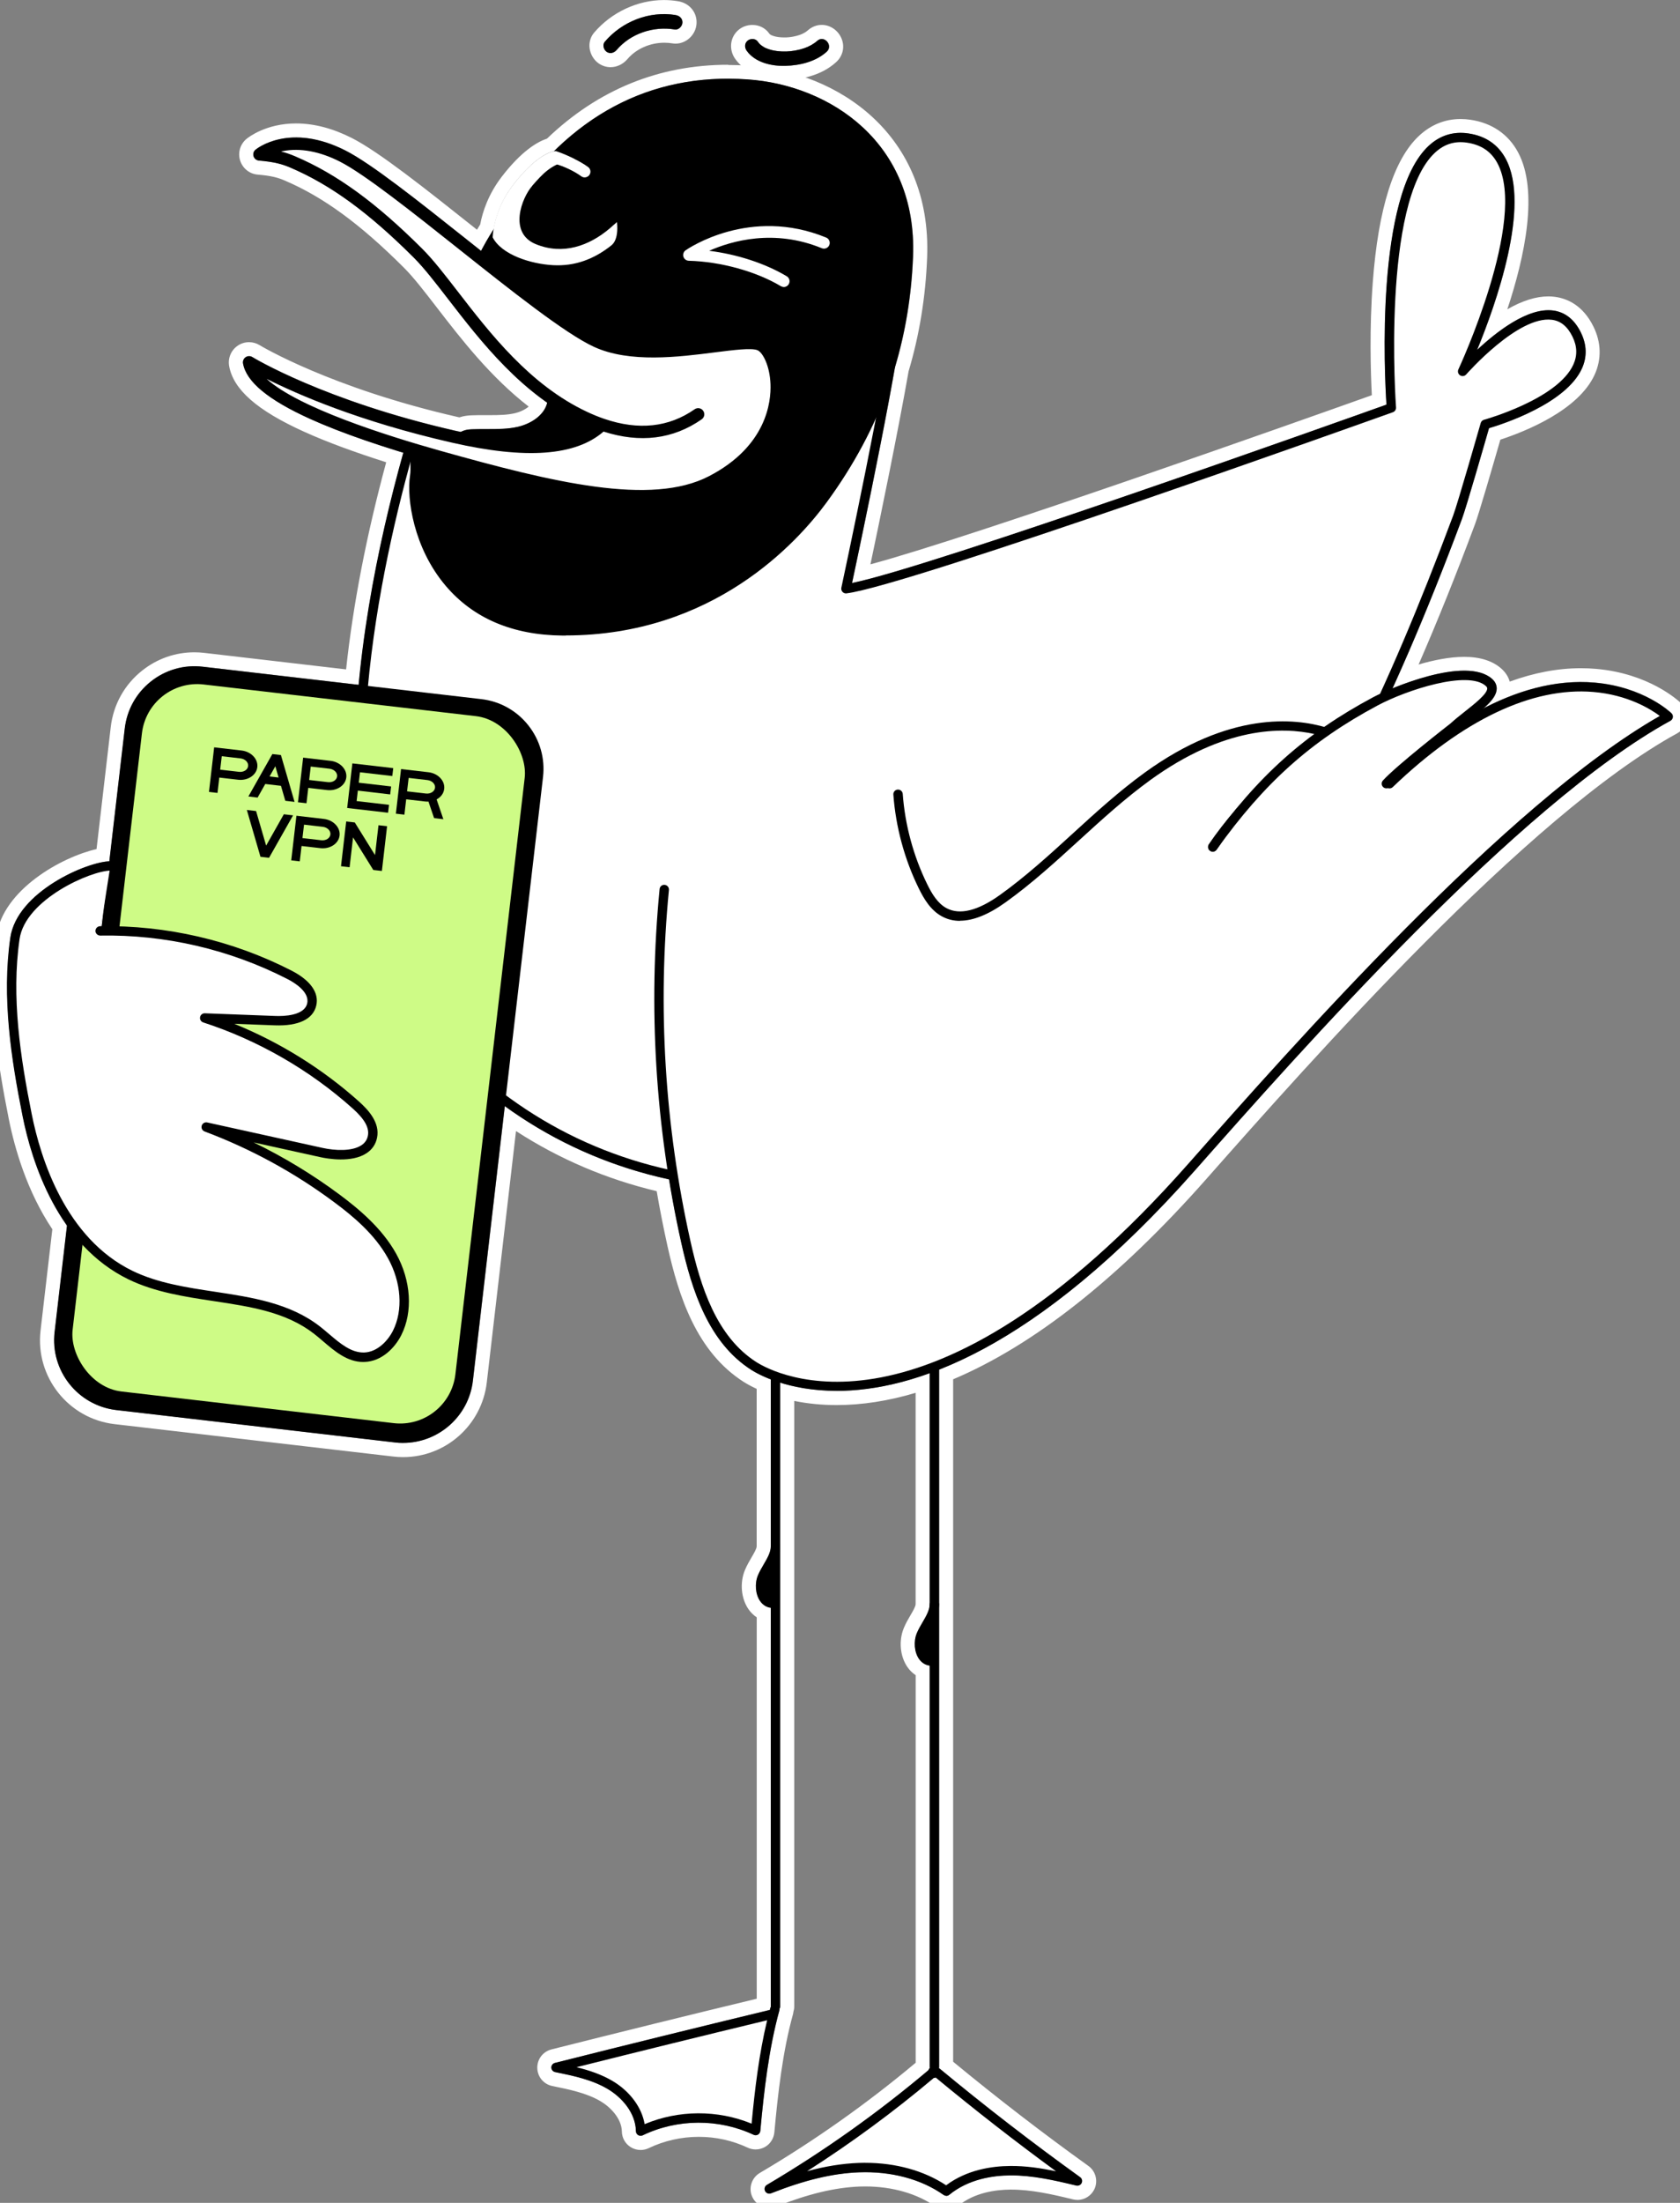 <?xml version="1.0" encoding="UTF-8"?> <svg xmlns="http://www.w3.org/2000/svg" id="_лой_1" viewBox="0 0 340.23 445.95"><rect x="0" y="0" width="340.23" height="445.95" fill="#808080" stroke="none"/> <defs> <style>.cls-1{fill:#fff;}.cls-2{fill:#cefb86;}</style> </defs> <g> <path class="cls-1" d="M147.48,15.96c1.29,0,2.6,.04,3.92,.13,16.78,1.14,34.43,12.86,33.53,35.88-.31,7.85-1.53,15.31-3.68,22.46-2.67,15.22-7.43,37.75-8.68,43.6,15.75-3.14,99.78-33.1,108.23-36.11-.38-5.8-2.28-42.31,8.54-52.38,1.89-1.76,4.07-2.64,6.49-2.64,.51,0,1.03,.04,1.57,.12,3.46,.51,6,2.24,7.55,5.13,5.11,9.52-2.01,29.51-5.79,38.69,3.68-3.45,9.5-8.04,14.43-8.04,.33,0,.65,.02,.96,.06,2.43,.32,4.32,1.81,5.62,4.45,1.21,2.46,1.28,4.91,.22,7.27-3.22,7.14-16.03,11.27-18.82,12.09-.81,2.81-4.6,16-5.49,18.4-4.77,12.76-9.43,24.11-14.05,34.27,4-1.64,9.86-3.58,14.53-3.58,2.29,0,4.29,.47,5.64,1.67,.8,.71,.94,1.48,.93,2-.04,1.31-1.09,2.58-2.6,3.91,6.13-3.17,12.79-5.29,19.64-5.29,.94,0,1.88,.04,2.82,.12,9.91,.87,15.31,5.98,15.53,6.2,.22,.21,.32,.51,.28,.81-.04,.3-.22,.56-.49,.71-30.72,16.83-74.95,66.87-96.2,90.92-20.53,23.24-37.98,34.95-51.91,40.44v141.16c0,.08-.03,.16-.05,.23,.06,.04,.12,.08,.18,.13,9.18,7.61,18.75,15,28.43,21.96,.37,.27,.5,.76,.31,1.17-.16,.34-.5,.55-.86,.55-.07,0-.15,0-.22-.03-4.46-1.08-8.82-2.06-13.18-2.06-.07,0-.15,0-.22,0-3.46,.03-8.41,.73-12.32,3.93-.17,.14-.39,.22-.6,.22-.19,0-.38-.06-.55-.17-4.24-3-9.84-4.61-15.88-4.61-.43,0-.85,0-1.29,.02-5.33,.21-10.98,1.56-17.8,4.25-.11,.05-.23,.07-.35,.07-.35,0-.69-.2-.86-.53-.22-.45-.06-.98,.37-1.24,11.5-6.79,22.5-14.6,32.71-23.22,.06-.17,.17-.32,.31-.45-.02-.07-.04-.14-.04-.22v-81.25c-.86-.11-1.63-.56-2.17-1.34-.95-1.36-1.13-3.55-.44-5.21,.33-.78,.76-1.52,1.17-2.22,.72-1.23,1.41-2.4,1.44-3.64v-46.77c-7.34,2.66-13.65,3.58-18.85,3.58h0c-4.75,0-8.57-.76-11.43-1.66v126.25c0,.18-.06,.34-.15,.48,.02,.13,.01,.26-.02,.39-2.13,7.75-3.11,16.29-3.85,24.36-.03,.31-.21,.58-.47,.74-.15,.08-.31,.13-.47,.13-.14,0-.28-.03-.4-.09-3.49-1.64-7.3-2.46-11.12-2.46s-7.81,.86-11.36,2.57c-.13,.06-.27,.09-.41,.09-.17,0-.35-.05-.5-.14-.28-.17-.45-.47-.45-.79-.07-3.81-2.96-6.9-5.66-8.51-3.22-1.93-7.03-2.71-10.71-3.46-.43-.09-.75-.47-.76-.91-.01-.44,.29-.83,.72-.94,14.31-3.6,28.87-7.19,43.28-10.67,.08-.02,.17-.02,.23-.03,.04-.13,.07-.27,.11-.4,.03-.09,.08-.17,.13-.25,0-.04-.02-.07-.02-.11v-80.69c-.86-.11-1.63-.56-2.17-1.34-.95-1.36-1.13-3.55-.44-5.21,.33-.78,.76-1.52,1.17-2.22,.72-1.23,1.41-2.4,1.44-3.64v-33.8c-2.03-.78-3.35-1.55-3.92-1.91-8.7-5.53-12.07-16.13-14.22-25.77-.95-4.26-1.77-8.53-2.47-12.82-12.09-2.62-23.32-7.62-33.27-14.83l-6.46,55.59c-.84,7.24-7.01,12.59-14.13,12.59-.55,0-1.1-.03-1.65-.1l-56.43-6.56c-7.8-.91-13.4-7.99-12.49-15.78l2.51-21.57c-5.28-7.47-7.81-16.3-8.99-22.2-2.32-11.61-4.22-24.02-2.48-36.06,1.33-9.2,15.19-15.27,20.04-15.48l3.13-26.89c.44-3.78,2.32-7.16,5.3-9.52,2.54-2.01,5.61-3.08,8.8-3.08,.56,0,1.12,.03,1.68,.1l31.58,3.67c1.61-17.2,5.36-33.82,9.05-47-7.65-2.34-14-4.64-18.92-6.87-8.47-3.84-12.9-7.51-13.55-11.22-.08-.48,.12-.97,.53-1.25,.21-.14,.45-.21,.7-.21,.23,0,.45,.06,.66,.19,.14,.09,14.55,8.86,41.02,14.9,.41,.09,.81,.18,1.22,.26,.82-.47,1.77-.52,2.21-.54,.81-.03,1.63-.04,2.42-.04,.19,0,.38,0,.56,0,.24,0,.48,0,.72,0,1.98,0,3.85-.04,5.66-.47,2.33-.54,5.25-2.14,5.91-4.88-8.43-5.92-14.76-14.1-20.06-20.96-2.62-3.39-4.88-6.32-6.96-8.39-9.12-9.11-16.82-14.73-24.96-18.22-1.7-.73-3.23-1.17-6.43-1.45-.5-.04-.93-.39-1.08-.87-.15-.48,0-1.01,.4-1.33,.18-.15,3.08-2.47,8.2-2.47,2.73,0,6.1,.66,10.02,2.65,5.23,2.66,14.59,10.09,24.49,17.96,.99,.79,1.99,1.58,2.98,2.37,.85-1.62,1.62-2.92,2.52-4.34,.31-1.95,1.21-5.43,3.88-8.93,4.39-5.73,7.42-6.76,8.39-6.94,9.92-9.74,21.72-14.66,35.24-14.66M20.46,187.49h.16l.46-3.93-.62,3.93M147.48,13.11h0c-14.01,0-26.36,5.03-36.7,14.95-1.95,.65-5.18,2.51-9.2,7.76-2.72,3.56-3.86,7.1-4.33,9.62-.23,.36-.44,.72-.65,1.07l-.36-.29c-10.02-7.96-19.49-15.49-24.97-18.27-3.87-1.97-7.68-2.96-11.32-2.96-6.06,0-9.63,2.8-10.02,3.12-1.29,1.07-1.8,2.79-1.3,4.38,.5,1.59,1.9,2.72,3.56,2.86,2.83,.24,4.09,.6,5.55,1.23,7.79,3.34,15.22,8.78,24.07,17.62,1.95,1.95,4.16,4.81,6.71,8.12,4.85,6.28,10.79,13.98,18.55,19.99-.75,.63-1.81,1.11-2.79,1.34-1.56,.36-3.27,.39-5.02,.39h-1.29c-.8,0-1.66,0-2.54,.04-.63,.03-1.48,.1-2.39,.41-.1-.02-.19-.04-.29-.06-25.8-5.88-40.02-14.46-40.16-14.55-.65-.4-1.39-.61-2.15-.61-.82,0-1.62,.24-2.3,.71-1.33,.9-2.01,2.51-1.74,4.09,.84,4.78,5.66,9.02,15.19,13.33,4.43,2.01,10.01,4.08,16.62,6.18-3.98,14.69-6.71,28.77-8.12,41.93l-28.71-3.34c-.66-.08-1.34-.12-2.01-.12-3.86,0-7.52,1.28-10.57,3.69-3.58,2.83-5.84,6.89-6.37,11.42l-2.88,24.73c-7.01,1.58-18.92,8.17-20.28,17.56-1.81,12.47,.13,25.16,2.5,37.03,1.21,6.06,3.72,14.75,8.83,22.37l-2.39,20.51c-1.09,9.36,5.64,17.86,15,18.94l56.43,6.56c.65,.08,1.32,.12,1.98,.12,8.67,0,15.96-6.5,16.96-15.11l5.92-50.9c8.72,5.65,18.28,9.73,28.49,12.17,.64,3.74,1.38,7.46,2.18,11.08,2.27,10.21,5.89,21.46,15.47,27.55,.48,.3,1.34,.81,2.6,1.39v31.87c-.02,.51-.54,1.39-1.04,2.24-.44,.76-.94,1.61-1.34,2.57-1.07,2.58-.78,5.77,.73,7.94,.46,.66,1.02,1.21,1.66,1.63v77.21c-13.88,3.35-27.85,6.8-41.57,10.26-1.73,.44-2.91,1.99-2.87,3.77,.04,1.78,1.29,3.28,3.04,3.64,3.45,.7,7.01,1.43,9.82,3.11,1.94,1.16,4.22,3.46,4.27,6.11,.02,1.3,.7,2.49,1.81,3.17,.6,.37,1.29,.56,1.99,.56,.56,0,1.13-.13,1.63-.37,3.12-1.5,6.62-2.29,10.14-2.29s6.86,.76,9.91,2.19c.5,.24,1.06,.36,1.62,.36,.67,0,1.33-.18,1.9-.51,1.06-.6,1.76-1.71,1.88-2.94,.73-7.95,1.68-16.34,3.76-23.87,.05-.17,.08-.35,.1-.53,.11-.36,.17-.72,.17-1.1v-122.58c2.73,.56,5.6,.84,8.58,.84,5.12,0,10.49-.83,16-2.48v42.78c-.02,.51-.54,1.39-1.04,2.24-.44,.75-.94,1.6-1.34,2.57-1.08,2.58-.78,5.77,.73,7.94,.46,.66,1.02,1.21,1.66,1.63v78.46c-9.87,8.27-20.48,15.77-31.57,22.31-1.7,1-2.35,3.17-1.48,4.94,.64,1.3,1.98,2.13,3.42,2.13,.48,0,.96-.09,1.4-.27,6.5-2.57,11.86-3.85,16.85-4.05,.39-.01,.78-.02,1.17-.02,5.45,0,10.51,1.45,14.23,4.08,.65,.46,1.4,.7,2.19,.7,.88,0,1.73-.31,2.41-.86,3.26-2.67,7.53-3.26,10.53-3.28h.2c4.05,0,8.23,.93,12.51,1.98,.3,.07,.6,.11,.9,.11,1.48,0,2.83-.87,3.45-2.21,.76-1.65,.24-3.62-1.24-4.68-9.32-6.69-18.53-13.79-27.38-21.09v-138.15c16.36-6.91,33.57-20.52,51.2-40.46,21.15-23.94,65.15-73.73,95.43-90.31,1.06-.58,1.78-1.64,1.94-2.83,.16-1.2-.26-2.41-1.13-3.24-.63-.61-6.54-6.05-17.26-6.98-1.01-.09-2.04-.13-3.07-.13-4.65,0-9.46,.91-14.39,2.71-.28-.98-.86-1.88-1.69-2.62-1.78-1.58-4.32-2.39-7.54-2.39-2.99,0-6.29,.69-9.23,1.55,3.79-8.68,7.62-18.2,11.42-28.39,.8-2.14,3.6-11.78,5.14-17.13,5.03-1.65,15.84-5.94,19.11-13.19,1.41-3.13,1.32-6.49-.26-9.7-2.17-4.41-5.44-5.71-7.8-6.02-.43-.06-.88-.09-1.33-.09-2.52,0-5.3,.88-8.31,2.61,3.56-10.73,6.36-23.97,2.18-31.77-1.97-3.68-5.31-5.96-9.65-6.6-.67-.1-1.34-.15-1.98-.15-3.17,0-6,1.14-8.43,3.4-5.1,4.75-8.26,14.73-9.37,29.67-.7,9.36-.42,18.34-.19,22.84-14.54,5.18-80.14,28.46-101.54,34.24,1.93-9.16,5.52-26.52,7.73-39.1,2.18-7.29,3.44-15.03,3.75-23.01,.98-24.92-18.07-37.6-36.19-38.84-1.38-.09-2.76-.14-4.11-.14h0Z"></path> <path class="cls-1" d="M166.43,7.9c1.14,0,2.1,1.58,1,2.58-2.23,2.02-5.44,2.79-8.38,2.86-.12,0-.24,0-.37,0-2.69,0-5.78-.77-7.43-3.03-.47-.64-.49-1.5,.14-2.06,.26-.23,.63-.35,.99-.35,.41,0,.82,.16,1.06,.49,.39,.53,.5,.64,1.01,.98,.1,.07,.21,.13,.32,.2,.06,.04,.09,.05,.1,.06,.01,0,.04,.02,.1,.04,.26,.12,.53,.22,.8,.31,.95,.31,1.98,.44,3.08,.44,.13,0,.26,0,.39,0,1.12-.03,2.5-.26,3.66-.67,.92-.32,1.9-.84,2.6-1.48,.29-.27,.61-.38,.91-.38m0-2.85h0c-1.03,0-2.03,.4-2.83,1.12-.37,.34-1,.69-1.63,.91-.84,.29-1.91,.49-2.8,.51-.11,0-.21,0-.32,0-.87,0-1.58-.1-2.18-.29-.18-.06-.33-.12-.47-.18-.06-.04-.12-.07-.17-.11-.06-.04-.1-.07-.14-.1-.04-.05-.09-.11-.14-.19-.77-1.05-2-1.66-3.36-1.66-1.07,0-2.09,.37-2.86,1.05-1.7,1.48-1.95,4.01-.57,5.89,1.95,2.67,5.5,4.19,9.73,4.19,.15,0,.29,0,.44,0,2.93-.08,7.09-.76,10.22-3.6,1.34-1.22,1.78-3.02,1.13-4.69-.66-1.7-2.28-2.85-4.04-2.85h0Z"></path> <path class="cls-1" d="M134.47,2.85c.8,0,1.6,.06,2.39,.2,.78,.13,1.41,.71,1.35,1.56-.05,.68-.67,1.37-1.38,1.37-.06,0-.12,0-.18-.01-.7-.12-1.4-.17-2.11-.17-3.63,0-7.26,1.51-9.65,4.32-.33,.39-.78,.63-1.25,.63-.26,0-.53-.08-.78-.25-.6-.41-.89-1.43-.38-2.03,2.97-3.49,7.41-5.61,11.98-5.61m0-2.85c-5.34,0-10.62,2.47-14.15,6.61-.73,.86-1.06,2.02-.9,3.18,.17,1.23,.86,2.37,1.85,3.05,.72,.49,1.54,.75,2.39,.75,1.29,0,2.53-.6,3.42-1.64,1.77-2.07,4.56-3.31,7.48-3.31,.55,0,1.11,.05,1.64,.13,.21,.04,.43,.05,.65,.05,2.17,0,4.07-1.8,4.22-4.02,.16-2.26-1.41-4.18-3.73-4.56-.94-.16-1.9-.24-2.86-.24h0Z"></path> </g> <path d="M189.23,419.37c-.53,0-.95-.43-.95-.95V213.49c0-.52,.42-.95,.95-.95s.95,.43,.95,.95v204.93c0,.52-.42,.95-.95,.95Z"></path> <path d="M157.05,407.11c-.53,0-.95-.43-.95-.95V200.16c0-.52,.42-.95,.95-.95s.95,.43,.95,.95v205.99c0,.52-.42,.95-.95,.95Z"></path> <g> <path d="M189.23,324.77c-.05,2.28-1.8,4.11-2.68,6.21-.88,2.1-.08,5.37,2.2,5.28"></path> <path d="M188.66,337.22c-1.02,0-1.93-.49-2.55-1.39-.95-1.36-1.13-3.55-.44-5.21,.33-.78,.76-1.52,1.17-2.22,.72-1.23,1.41-2.4,1.44-3.64,.01-.52,.44-.93,.95-.93h.02c.52,.01,.94,.45,.93,.97-.04,1.74-.88,3.17-1.7,4.56-.4,.68-.78,1.33-1.06,1.99-.45,1.07-.34,2.56,.24,3.4,.28,.4,.63,.59,1.04,.57,.5-.02,.97,.39,.99,.91,.02,.52-.39,.97-.91,.99-.04,0-.08,0-.12,0Z"></path> </g> <g> <path d="M157.05,313.07c-.05,2.28-1.8,4.11-2.68,6.21-.88,2.1-.08,5.37,2.2,5.28"></path> <path d="M156.48,325.51c-1.03,0-1.93-.49-2.55-1.39-.95-1.36-1.13-3.55-.44-5.21,.33-.78,.76-1.52,1.17-2.22,.72-1.23,1.41-2.4,1.44-3.64,.01-.52,.44-.93,.95-.93h.02c.52,.01,.94,.45,.93,.97-.04,1.74-.88,3.17-1.7,4.56-.4,.68-.78,1.33-1.06,1.99-.45,1.07-.34,2.56,.24,3.4,.28,.4,.63,.57,1.04,.57,.49-.02,.97,.39,.99,.91,.02,.52-.39,.97-.91,.99-.04,0-.08,0-.12,0Z"></path> </g> <g> <path class="cls-1" d="M189.04,419.47c-10.38,8.81-21.52,16.74-33.24,23.66,5.8-2.29,11.88-4.07,18.11-4.32,6.23-.24,12.66,1.16,17.75,4.76,3.57-2.92,8.3-4.11,12.91-4.14s9.15,.99,13.63,2.08c-9.75-7-19.25-14.34-28.48-22-.21-.17-.51-.36-.73-.2s.21,.56,.25,.29"></path> <path d="M191.65,444.52c-.19,0-.38-.06-.55-.17-4.54-3.21-10.64-4.83-17.16-4.58-5.33,.21-10.98,1.56-17.8,4.25-.46,.18-.98-.02-1.2-.47-.22-.45-.06-.98,.37-1.24,11.5-6.79,22.5-14.6,32.71-23.22,.07-.21,.21-.4,.4-.54,.26-.19,.96-.54,1.89,.24,9.18,7.61,18.75,15,28.43,21.96,.37,.27,.5,.76,.31,1.17-.19,.41-.64,.63-1.09,.53-4.46-1.08-8.82-2.06-13.18-2.06-.07,0-.14,0-.22,0-3.46,.03-8.41,.73-12.32,3.93-.17,.14-.39,.22-.6,.22Zm-16.4-6.68c6.15,0,11.89,1.59,16.36,4.55,4.23-3.17,9.34-3.89,12.94-3.91,3.14-.04,6.21,.43,9.31,1.07-8.29-6.06-16.46-12.43-24.35-18.96-.08,.03-.16,.05-.25,.06-.05,0-.09,0-.14,0-8.11,6.84-16.71,13.17-25.67,18.89,3.7-1.01,7.12-1.55,10.42-1.68,.46-.02,.93-.03,1.39-.03Z"></path> </g> <g> <path class="cls-1" d="M155.87,407.87c-14.44,3.48-28.86,7.04-43.27,10.67,3.8,.78,7.68,1.58,11.01,3.58,3.33,1.99,6.05,5.43,6.12,9.31,7.23-3.48,16.03-3.53,23.3-.12,.74-8.14,1.71-16.65,3.88-24.53"></path> <path d="M129.73,432.37c-.17,0-.35-.05-.5-.14-.28-.17-.45-.47-.45-.79-.07-3.81-2.96-6.9-5.66-8.51-3.22-1.93-7.03-2.71-10.71-3.46-.43-.09-.75-.47-.76-.91-.01-.44,.29-.83,.72-.94,14.31-3.61,28.87-7.19,43.28-10.67,.08-.02,.17-.02,.23-.03,.04-.13,.07-.27,.11-.4,.14-.51,.66-.8,1.17-.66,.51,.14,.8,.66,.66,1.17-2.13,7.75-3.11,16.29-3.85,24.36-.03,.31-.21,.58-.47,.74-.27,.16-.59,.17-.88,.04-7.06-3.31-15.46-3.27-22.48,.11-.13,.06-.27,.09-.41,.09Zm-12.98-13.89c2.51,.62,5.07,1.46,7.35,2.82,3.51,2.1,5.88,5.35,6.45,8.71,6.86-2.89,14.77-2.93,21.66-.1,.65-6.93,1.52-14.15,3.15-20.93-12.85,3.1-25.81,6.29-38.6,9.5Z"></path> </g> <g> <path class="cls-1" d="M319.3,67.73c-5.98-12.17-23.09,7.46-23.09,7.46,0,0,20.79-44.31,1.03-47.24-19.77-2.93-15.46,54.62-15.46,54.62,0,0-98.22,35.18-110.45,36.62,0,0,10.26-47.78,10.77-57.52l-5.19,.54c-.2,.43-.43,.86-.71,1.3-8.92,13.79-24.93,22.94-39.81,28.9-14.53,5.82-32.62,8.58-45.76-1.3-2.49-.54-4.9-1.28-7.17-2.24-10.09,34.78-21.64,96.15,9.75,126.29,35.53,34.11,84.08,27.58,111.56,12.65,39.73-21.59,63.08-49.91,90.4-123.06,.98-2.62,5.61-18.84,5.61-18.84,0,0,24.21-6.6,18.52-18.18Z"></path> <path d="M320.15,67.31c-1.3-2.63-3.18-4.13-5.61-4.45-5.12-.67-11.48,4.3-15.4,7.97,3.78-9.19,10.9-29.18,5.79-38.69-1.55-2.89-4.09-4.62-7.55-5.13-3.06-.45-5.77,.39-8.06,2.52-10.83,10.07-8.92,46.58-8.54,52.38-8.45,3.02-92.48,32.97-108.23,36.11,1.71-8.02,10.03-47.41,10.5-56.31,.01-.28-.09-.55-.3-.74-.2-.19-.48-.28-.75-.26l-4.69,.49c-.23,.66-.54,1.33-.95,2.01l4.7-.49c-1.1,11.64-10.57,55.8-10.67,56.26-.06,.3,.02,.61,.23,.84,.21,.23,.51,.34,.81,.3,12.19-1.44,106.64-35.24,110.66-36.67,.4-.14,.66-.54,.63-.97-.03-.41-2.97-41.48,7.89-51.57,1.87-1.74,3.99-2.4,6.48-2.03,2.87,.43,4.89,1.78,6.16,4.15,6.16,11.48-7.76,41.45-7.9,41.75-.2,.43-.06,.94,.34,1.2,.39,.26,.92,.19,1.24-.17,.1-.12,10.51-11.96,17.37-11.07,1.78,.23,3.14,1.35,4.15,3.4,.96,1.95,1.02,3.8,.19,5.65-3.17,7.04-17.96,11.15-18.11,11.19-.32,.09-.57,.34-.66,.66-.05,.16-4.63,16.21-5.59,18.76-13.79,36.91-26.25,61.77-40.42,80.63-13.18,17.54-28.46,30.47-49.55,41.93-15.24,8.28-34.28,12.64-52.27,11.95-22.29-.85-42.4-9.31-58.17-24.45-15.99-15.35-22.51-40.6-19.4-75.04,1.68-18.59,5.87-36.43,9.87-50.21-.59-.23-1.18-.48-1.76-.74-10.03,34.49-21.98,96.69,9.97,127.37,16.11,15.47,36.66,24.11,59.42,24.98,1.26,.05,2.52,.07,3.78,.07,17.17,0,35-4.39,49.47-12.25,36.36-19.76,61.61-45.31,90.84-123.56,.9-2.4,4.68-15.59,5.49-18.4,2.79-.83,15.6-4.96,18.82-12.09,1.07-2.36,.99-4.81-.22-7.27Z"></path> </g> <g> <g> <rect x="18.81" y="138.7" width="83.38" height="149.59" rx="13.28" ry="13.28" transform="translate(25.06 -5.56) rotate(6.63)"></rect> <path d="M81.62,292.11c-.55,0-1.1-.03-1.65-.1l-56.43-6.56c-7.8-.91-13.4-7.99-12.49-15.78l14.21-122.2c.44-3.78,2.32-7.16,5.3-9.52,2.98-2.36,6.7-3.42,10.48-2.98l56.43,6.56c3.78,.44,7.16,2.32,9.52,5.3s3.42,6.7,2.98,10.48l-14.21,122.2c-.84,7.24-7.01,12.59-14.13,12.59Zm-1.43-1.98c6.76,.78,12.89-4.07,13.68-10.83l14.21-122.2c.38-3.27-.54-6.5-2.58-9.08-2.04-2.58-4.97-4.22-8.25-4.6l-56.43-6.56c-3.28-.38-6.5,.54-9.08,2.58-2.58,2.05-4.22,4.97-4.6,8.25l-14.21,122.2c-.79,6.75,4.07,12.89,10.83,13.68l56.43,6.56Z"></path> </g> <rect class="cls-2" x="21.48" y="141.29" width="78.04" height="144.09" rx="11.27" ry="11.27" transform="translate(25.02 -5.56) rotate(6.63)"></rect> <g> <path class="cls-1" d="M20.29,188.44c13.24-.24,26.53,2.84,38.31,8.88,2.42,1.24,5.15,3.37,4.54,6.02-.66,2.88-4.48,3.39-7.43,3.28l-14.25-.54c11.29,3.66,21.8,9.71,30.63,17.64,1.89,1.69,3.86,3.94,3.35,6.42-.81,3.95-6.38,4.06-10.31,3.19l-23.35-5.15c9.43,3.54,18.36,8.41,26.45,14.42,4.35,3.23,8.54,6.9,11.18,11.64,2.63,4.74,3.48,10.75,1.04,15.59-1.3,2.58-3.75,4.83-6.64,4.93-3.77,.14-6.62-3.15-9.59-5.47-10.44-8.15-25.86-5.36-37.77-11.15-12-5.83-18.34-19.34-20.95-32.43-2.34-11.73-4.18-23.9-2.47-35.74,1.24-8.58,14.87-14.65,19.32-14.67"></path> <path d="M73.58,275.72c-3.24,0-5.75-2.14-8.17-4.21-.59-.51-1.18-1.01-1.77-1.47-5.68-4.43-12.82-5.51-20.38-6.65-5.84-.88-11.88-1.8-17.23-4.39-14.32-6.95-19.6-23.72-21.47-33.1-2.32-11.61-4.22-24.02-2.48-36.06,1.35-9.34,15.62-15.46,20.26-15.49h0c.52,0,.95,.42,.95,.94,0,.52-.42,.95-.94,.96-3.96,.02-17.22,5.81-18.39,13.86-1.7,11.76,.17,23.97,2.46,35.41,1.8,9.03,6.86,25.17,20.43,31.76,5.09,2.47,10.98,3.36,16.68,4.22,7.47,1.13,15.19,2.3,21.26,7.03,.62,.48,1.22,1,1.84,1.52,2.32,1.98,4.51,3.82,7.13,3.75,2.71-.1,4.83-2.44,5.82-4.41,2.09-4.16,1.7-9.8-1.02-14.7-2.69-4.84-7.02-8.45-10.91-11.34-8.03-5.97-16.85-10.78-26.22-14.3-.47-.18-.72-.68-.58-1.16s.63-.77,1.12-.66l23.35,5.15c2.54,.56,5.94,.72,7.85-.52,.72-.47,1.16-1.1,1.33-1.92,.33-1.61-.64-3.36-3.05-5.52-8.7-7.8-19.18-13.83-30.29-17.44-.45-.15-.73-.6-.64-1.07,.08-.47,.5-.8,.97-.78l14.25,.54c1.75,.07,5.9-.05,6.47-2.54,.54-2.34-2.65-4.25-4.05-4.96-11.67-5.97-24.73-9.01-37.86-8.77-.49,0-.96-.41-.97-.93,0-.52,.41-.96,.93-.97,13.39-.23,26.82,2.86,38.76,8.98,3.84,1.97,5.63,4.48,5.03,7.08-.64,2.77-3.61,4.18-8.39,4.01l-8.21-.31c9.23,3.75,17.88,9.12,25.27,15.75,1.86,1.67,4.27,4.25,3.64,7.32-.27,1.33-1,2.39-2.15,3.14-3.02,1.97-7.88,1.1-9.3,.79l-13.54-2.99c6.11,2.97,11.94,6.5,17.41,10.57,3.81,2.84,8.56,6.76,11.44,11.94,3.03,5.45,3.43,11.77,1.06,16.48-1.28,2.55-3.92,5.33-7.45,5.45-.09,0-.18,0-.27,0Z"></path> </g> <g> <path class="cls-1" d="M281.41,158.64c35.35-33.93,56.42-13.57,56.42-13.57-30,16.43-72.23,63.71-96.45,91.13-47.09,53.29-78.94,46.53-88.69,40.34-8.3-5.27-11.66-15.58-13.8-25.17-5.2-23.34-6.68-47.5-4.36-71.3"></path> <path d="M169.43,281.56c-9.94,0-15.85-3.33-17.25-4.22-8.7-5.53-12.07-16.13-14.22-25.77-5.24-23.52-6.71-47.61-4.38-71.59,.05-.52,.5-.91,1.04-.85,.52,.05,.9,.52,.85,1.04-2.32,23.79-.85,47.67,4.34,71,2.06,9.26,5.27,19.42,13.38,24.58,3.41,2.17,34.81,19.44,87.47-40.17,21.04-23.82,64.53-73.03,95.48-90.65-1.94-1.44-6.57-4.28-13.48-4.85-12.37-1.03-26.4,5.63-40.6,19.26-.38,.36-.98,.35-1.34-.03-.36-.38-.35-.98,.03-1.34,10.22-9.81,25.83-21.2,42.21-19.77,9.91,.87,15.31,5.98,15.53,6.2,.22,.21,.32,.51,.28,.81-.04,.3-.22,.56-.49,.71-30.72,16.83-74.95,66.87-96.2,90.92-32.55,36.84-57.37,44.73-72.66,44.73Z"></path> </g> <g> <path class="cls-1" d="M181.86,160.79c.47,6.47,2.2,12.84,5.07,18.66,1.01,2.06,2.27,4.15,4.29,5.23,3.78,2.03,8.39-.25,11.88-2.76,10.4-7.46,18.95-17.26,29.31-24.76,10.37-7.5,23.68-12.67,35.93-8.97,0,0-14.76,11.32-22.72,23.27"></path> <path d="M194.42,186.42c-1.32,0-2.54-.3-3.65-.9-2.29-1.23-3.66-3.55-4.69-5.65-2.9-5.89-4.68-12.47-5.16-19.01-.04-.52,.35-.98,.88-1.02,.54-.03,.98,.36,1.02,.88,.46,6.3,2.18,12.64,4.97,18.31,.9,1.83,2.07,3.84,3.88,4.81,2.7,1.45,6.36,.54,10.87-2.69,5.2-3.73,10.04-8.14,14.71-12.41,4.63-4.23,9.42-8.6,14.6-12.35,17.15-12.41,30.39-11.03,36.76-9.11,.34,.1,.6,.39,.66,.74,.06,.35-.07,.71-.36,.92-.15,.11-14.73,11.36-22.51,23.04-.29,.44-.88,.55-1.32,.26-.44-.29-.55-.88-.26-1.32,6.46-9.7,17.46-19.07,21.44-22.31-6.55-1.48-18.31-1.55-33.3,9.3-5.09,3.69-9.84,8.02-14.43,12.21-4.72,4.31-9.59,8.76-14.89,12.55-3.45,2.48-6.54,3.72-9.23,3.72Z"></path> </g> <g> <path class="cls-1" d="M245.61,171.46c10.66-14.93,20.69-22.95,32.94-29.49,4.82-2.57,18.53-7.8,22.99-3.83,2.59,2.3-3.64,5.77-7.2,9.06,0,0-10.89,8.46-13.57,11.43"></path> <path d="M245.61,172.42c-.19,0-.38-.06-.55-.18-.43-.3-.53-.9-.22-1.33,9.85-13.79,19.48-22.42,33.26-29.77,3.5-1.87,18.79-8.4,24.07-3.7,.8,.71,.94,1.48,.93,2-.06,1.98-2.43,3.86-5.18,6.03-1.02,.81-2.07,1.64-2.94,2.44-.17,.14-10.92,8.49-13.51,11.37-.35,.39-.95,.42-1.34,.07-.39-.35-.42-.95-.07-1.34,2.7-3,13.24-11.2,13.69-11.55,.86-.8,1.94-1.65,2.99-2.48,1.97-1.56,4.42-3.49,4.45-4.59,0-.08,0-.26-.29-.53-3.63-3.22-16.01,.8-21.92,3.96-13.5,7.21-22.95,15.67-32.61,29.2-.18,.26-.48,.4-.77,.4Z"></path> </g> </g> <g> <path d="M151.29,17.33c-20.14-1.37-35.66,7.91-47.24,25.17-3.19,4.76-4.43,6.57-6.72,11.23,1.97,.66,2.47,4.23,4.35,4.89,3.92,1.38,22.03,18.41,26.8,27.33,3.56,4.18,.16,12.35-6.35,10.32-7.18-2.24-14.78-1.91-22.1-3.44-5.05-1.06-9.99-4.4-15.12-5.03-1.02,4.64-.28,6.28-.65,8.74-1.07,7.03,3.35,30.61,29.63,30.87,25.47,.25,42.95-13.35,52.54-26.44,10.79-14.73,16.51-30.8,17.23-49.05,.86-21.85-15.62-33.45-32.37-34.59Z"></path> <path d="M114.58,128.66c-.23,0-.46,0-.7,0-10.07-.1-18.02-3.48-23.61-10.06-6.56-7.71-7.92-17.74-7.24-22.25,.13-.83,.11-1.58,.09-2.46-.04-1.49-.08-3.35,.58-6.37,.14-.63,.72-1.05,1.37-.97,2.96,.36,5.82,1.56,8.58,2.72,2.29,.96,4.45,1.86,6.63,2.32,3.01,.63,6.15,.95,9.18,1.25,4.3,.43,8.75,.88,13.04,2.22,3.03,.94,4.65-.91,5.2-1.75,1.35-2.04,1.28-4.87-.17-6.57-.06-.07-.11-.14-.15-.22-4.68-8.75-22.63-25.51-26.11-26.74-1.37-.48-2.12-1.8-2.79-2.96-.49-.86-1-1.74-1.55-1.93-.34-.11-.61-.37-.75-.7-.14-.33-.13-.71,.03-1.03,2.25-4.57,3.49-6.43,6.49-10.9l.31-.47c12.34-18.41,28.61-27.06,48.35-25.72,16.78,1.14,34.43,12.86,33.53,35.88-.72,18.41-6.44,34.68-17.47,49.74-5.96,8.14-23,26.95-52.86,26.95Zm-28.68-39.44c-.36,2.05-.33,3.4-.3,4.62,.02,.95,.05,1.84-.11,2.89-.52,3.44,.42,12.92,6.67,20.26,5.11,6,12.42,9.09,21.74,9.18,29.13,.3,45.74-18.04,51.53-25.93,10.73-14.64,16.29-30.46,16.99-48.36,.84-21.36-15.59-32.24-31.21-33.3-18.8-1.28-34.31,7.01-46.12,24.62l-.31,.47c-2.7,4.03-3.95,5.88-5.82,9.6,.72,.64,1.23,1.52,1.69,2.33,.45,.78,.96,1.67,1.45,1.85,4.47,1.57,22.55,18.83,27.42,27.8,2.09,2.56,2.21,6.51,.26,9.45-1.8,2.73-4.8,3.76-8.02,2.75-4.05-1.26-8.37-1.7-12.54-2.12-3.1-.31-6.31-.64-9.44-1.29-2.42-.51-4.79-1.5-7.09-2.46-2.33-.98-4.56-1.91-6.79-2.36Z"></path> </g> <g id="laugh"> <g> <path d="M112.06,81.64c-.66,3.14-3.76,5.25-6.89,5.98-3.13,.73-6.39,.4-9.6,.54-.8,.03-1.72,.17-2.15,.85-.27,.43-.26,.98-.23,1.49,.14,2.44,.57,4.97,2.01,6.94,2.01,2.76,5.6,3.89,9,4.2,7.93,.74,16.47-2.5,20.76-9.21,.48-.76,.92-1.57,1.04-2.47,.27-2-1.05-3.83-2.4-5.33-1.37-1.52-2.89-2.98-4.76-3.82s-4.17-.96-5.91,.12"></path> <path d="M106.52,102.98c-.81,0-1.62-.04-2.43-.11-3.16-.29-7.44-1.35-9.89-4.71-1.74-2.38-2.11-5.31-2.24-7.6-.04-.69-.04-1.48,.42-2.22,.83-1.33,2.52-1.41,3.15-1.43,1-.04,2.01-.04,2.99-.04,2.24,0,4.35,0,6.38-.47,2.37-.55,5.36-2.2,5.95-5.02,.1-.49,.49-.86,.95-.96,.1-.22,.26-.41,.48-.55,1.97-1.23,4.61-1.3,7.07-.2,2.16,.97,3.83,2.62,5.18,4.12,1.45,1.6,3.06,3.77,2.71,6.33-.16,1.18-.74,2.21-1.23,2.97-3.94,6.16-11.41,9.89-19.49,9.89Zm-8.59-13.62c-.77,0-1.55,0-2.31,.04-.98,.04-1.13,.24-1.14,.26-.08,.13-.05,.59-.04,.76,.11,1.95,.42,4.42,1.77,6.28,1.9,2.61,5.46,3.45,8.11,3.7,7.95,.74,15.82-2.74,19.6-8.64,.37-.58,.76-1.27,.86-1.96,.21-1.54-1.01-3.12-2.1-4.33-1.18-1.3-2.61-2.74-4.35-3.52-1.68-.75-3.49-.73-4.74,.04-.12,.07-.24,.12-.36,.15-.94,3.82-4.75,5.99-7.77,6.69-2.32,.54-4.67,.53-6.95,.53-.19,0-.38,0-.57,0Z"></path> </g> <g> <path class="cls-1" d="M141.39,83.87c-6.95,4.86-14.97,4.42-23.08,.61-16.55-7.78-26.18-25.76-33.63-33.19s-15.68-14.33-25.35-18.48c-1.89-.81-3.54-1.26-6.81-1.55,0,0,6.17-5.1,16.87,.33,10.7,5.44,40.46,32.43,51.42,37.48,10.96,5.06,28.99-1.05,33.09,.67,4.1,1.73,7.78,18.67-9.74,27.76-12.24,6.34-33.02,1.2-55.3-5.05-18.24-5.12-37.19-12-38.43-19.11,0,0,14.37,8.89,41.4,15.05,16.25,3.71,25.41,2.13,30.11-2.45"></path> <path d="M129.83,101.67c-11.48,0-25.72-3.64-41.31-8.01-10.78-3.02-19.44-6.01-25.76-8.87-8.47-3.84-12.9-7.51-13.55-11.22-.08-.48,.12-.97,.53-1.25s.93-.29,1.35-.03c.14,.09,14.55,8.86,41.02,14.9,12.96,2.95,22.14,2.67,27.37-.83-.56-.23-1.12-.48-1.69-.75-12.07-5.68-20.36-16.42-27.02-25.04-2.62-3.39-4.88-6.32-6.95-8.39-9.12-9.11-16.82-14.73-24.96-18.22-1.7-.73-3.22-1.17-6.43-1.45-.5-.04-.93-.39-1.08-.87-.15-.48,0-1.01,.4-1.33,.28-.23,6.93-5.56,18.23,.18,5.23,2.66,14.59,10.09,24.49,17.96,10.47,8.32,21.3,16.92,26.88,19.5,6.57,3.03,16.16,1.81,23.16,.91,4.68-.6,8.06-1.03,9.89-.26,2.27,.96,3.98,4.68,4.15,9.06,.16,4.06-.86,14.24-13.8,20.95-4.16,2.16-9.18,3.06-14.89,3.06Zm-75.81-24.95c6.39,5.79,23.98,11.4,35.17,14.54,22.82,6.41,42.67,11.22,54.39,5.14,11.67-6.05,12.6-15.05,12.46-18.64-.15-3.82-1.62-6.44-2.63-6.86-1.21-.51-4.8-.05-8.61,.43-7.3,.93-17.3,2.21-24.52-1.12-5.85-2.7-16.8-11.4-27.39-19.81-9.37-7.45-19.07-15.15-24.07-17.69-4.06-2.06-8.03-2.8-11.48-2.13-.14,.03-.28,.06-.42,.09,1.07,.26,1.96,.59,2.9,.99,8.45,3.62,16.38,9.4,25.74,18.75,2.19,2.19,4.5,5.18,7.17,8.63,6.5,8.42,14.58,18.89,26.11,24.31,1.17,.55,2.31,1.02,3.44,1.41,.04,.01,.08,.03,.12,.04,6.91,2.36,13.05,1.71,18.28-1.95,.56-.39,1.34-.26,1.73,.31,.39,.56,.26,1.34-.31,1.73-5.77,4.03-12.44,4.86-19.87,2.48-5.66,4.93-15.72,5.66-30.69,2.24-18.79-4.28-31.41-9.82-37.52-12.9Z"></path> </g> </g> <g id="wink"> <path class="cls-1" d="M99.78,48.06c1.84,3.54,7.73,5.37,12.2,5.62s8.33-1.22,11.84-4.01c2.84-2.25,.44-12.19-5.35-16.2-2.81-1.94-5.92-2.89-5.92-2.89,0,0-3.34-.06-8.73,6.98-4.03,5.26-4.04,10.51-4.04,10.51Z"></path> <path class="cls-1" d="M158.65,58.09c-.18-.01-.35-.07-.52-.16-5.03-3-12.18-4.97-18.64-5.14-.51-.02-.94-.35-1.09-.83-.14-.48,.04-1,.45-1.29,.53-.37,13.05-8.9,28.46-2.58,.6,.24,.88,.93,.64,1.52-.24,.6-.93,.88-1.52,.64-9.66-3.97-18.27-1.49-22.82,.52,5.67,.71,11.33,2.54,15.72,5.16,.55,.33,.73,1.05,.4,1.6-.23,.39-.66,.6-1.08,.57Z"></path> <path d="M107.79,37.62c-2.15,2.44-4.84,9.51,.68,11.79,5.53,2.29,10.85,.36,15.01-3.17,4.16-3.54,5.55-5.63,5.55-5.63,0,0-8.63-9.6-13.52-8.3-4.09,1.09-5.58,2.86-7.73,5.3Z"></path> <path class="cls-1" d="M118.33,35.91c-.21-.01-.42-.09-.61-.22-1.41-1.04-3.66-2.1-5.34-2.52-.63-.16-1.01-.79-.85-1.41,.16-.62,.79-1.01,1.41-.85,1.98,.49,4.51,1.69,6.16,2.9,.52,.38,.63,1.11,.25,1.63-.25,.33-.64,.5-1.02,.47Z"></path> </g> <g id="brows4"> <path d="M165.5,8.27c-.71,.64-1.69,1.17-2.6,1.48-1.17,.41-2.54,.64-3.66,.67-1.25,.03-2.41-.08-3.47-.43-.27-.09-.54-.19-.8-.31s.06,.05-.2-.11c-.11-.06-.21-.13-.32-.2-.51-.34-.63-.45-1.01-.98-.47-.64-1.5-.63-2.06-.14-.64,.55-.61,1.42-.14,2.06,1.73,2.37,5.03,3.1,7.8,3.02,2.94-.08,6.15-.84,8.38-2.86,1.39-1.26-.52-3.46-1.91-2.2h0Z"></path> <path d="M136.84,3.05c-5.36-.89-10.88,1.31-14.37,5.41-.51,.6-.22,1.62,.38,2.03,.71,.48,1.51,.22,2.03-.38,2.86-3.36,7.48-4.85,11.76-4.14,.78,.13,1.5-.62,1.56-1.35,.06-.85-.57-1.43-1.35-1.56h0Z"></path> </g> <g> <path d="M44.41,157.41l3.81,.44c1.95,.23,3.7-.92,3.89-2.55s-1.25-3.15-3.2-3.37l-5.54-.64-1.05,9.03,1.73,.2,.36-3.11Zm5.84-2.32c-.09,.75-.91,1.27-1.85,1.16l-3.81-.44,.32-2.72,3.81,.44c.93,.11,1.62,.81,1.53,1.55Z"></path> <path d="M62.43,159.5l3.81,.44c1.95,.23,3.7-.92,3.89-2.55,.19-1.63-1.25-3.15-3.2-3.37l-5.54-.64-1.05,9.03,1.73,.2,.36-3.11Zm5.84-2.32c-.09,.75-.91,1.27-1.85,1.16l-3.81-.44,.32-2.72,3.81,.44c.93,.11,1.62,.81,1.53,1.55Z"></path> <path d="M61.07,171.26l3.81,.44c1.95,.23,3.7-.92,3.89-2.55s-1.25-3.15-3.2-3.37l-5.54-.64-1.05,9.03,1.73,.2,.36-3.11Zm5.84-2.32c-.09,.75-.91,1.27-1.85,1.16l-3.81-.44,.32-2.72,3.81,.44c.93,.11,1.62,.81,1.53,1.55Z"></path> <path d="M89.96,159.7c.19-1.63-1.25-3.15-3.2-3.37l-5.54-.64-1.05,9.03,1.73,.2,.36-3.11,3.81,.44c.23,.03,.47,.03,.7,.02l1.14,3.35,1.88,.22-1.37-4.01c.88-.47,1.44-1.24,1.54-2.13Zm-1.86-.22c-.09,.75-.92,1.27-1.85,1.16l-3.81-.44,.32-2.72,3.81,.44c.93,.11,1.62,.81,1.53,1.55Z"></path> <polygon points="78.78 162.93 72.22 162.17 72.47 160.05 79.02 160.82 79.21 159.21 72.66 158.45 72.9 156.34 79.45 157.1 79.64 155.5 71.36 154.54 70.31 163.57 78.59 164.53 78.78 162.93"></polygon> <path d="M55.16,152.65l-4.86,8.59,1.87,.22,1.55-2.75,3.18,.37,.88,3.03,1.87,.22-2.76-9.48-1.74-.2Zm1.26,4.75l-1.83-.21,1.17-2.07,.66,2.28Z"></path> <path d="M53.9,171.19l-2.04-7-1.87-.22,2.76,9.48,1.74,.2,4.86-8.59-1.87-.22-3.58,6.34Z"></path> <path d="M69.06,175.36l1.05-9.06,1.74,.2,4.1,6.6,.7-6.04,1.74,.2-1.05,9.06-1.74-.2-4.1-6.6-.7,6.04-1.74-.2Z"></path> </g> </svg> 